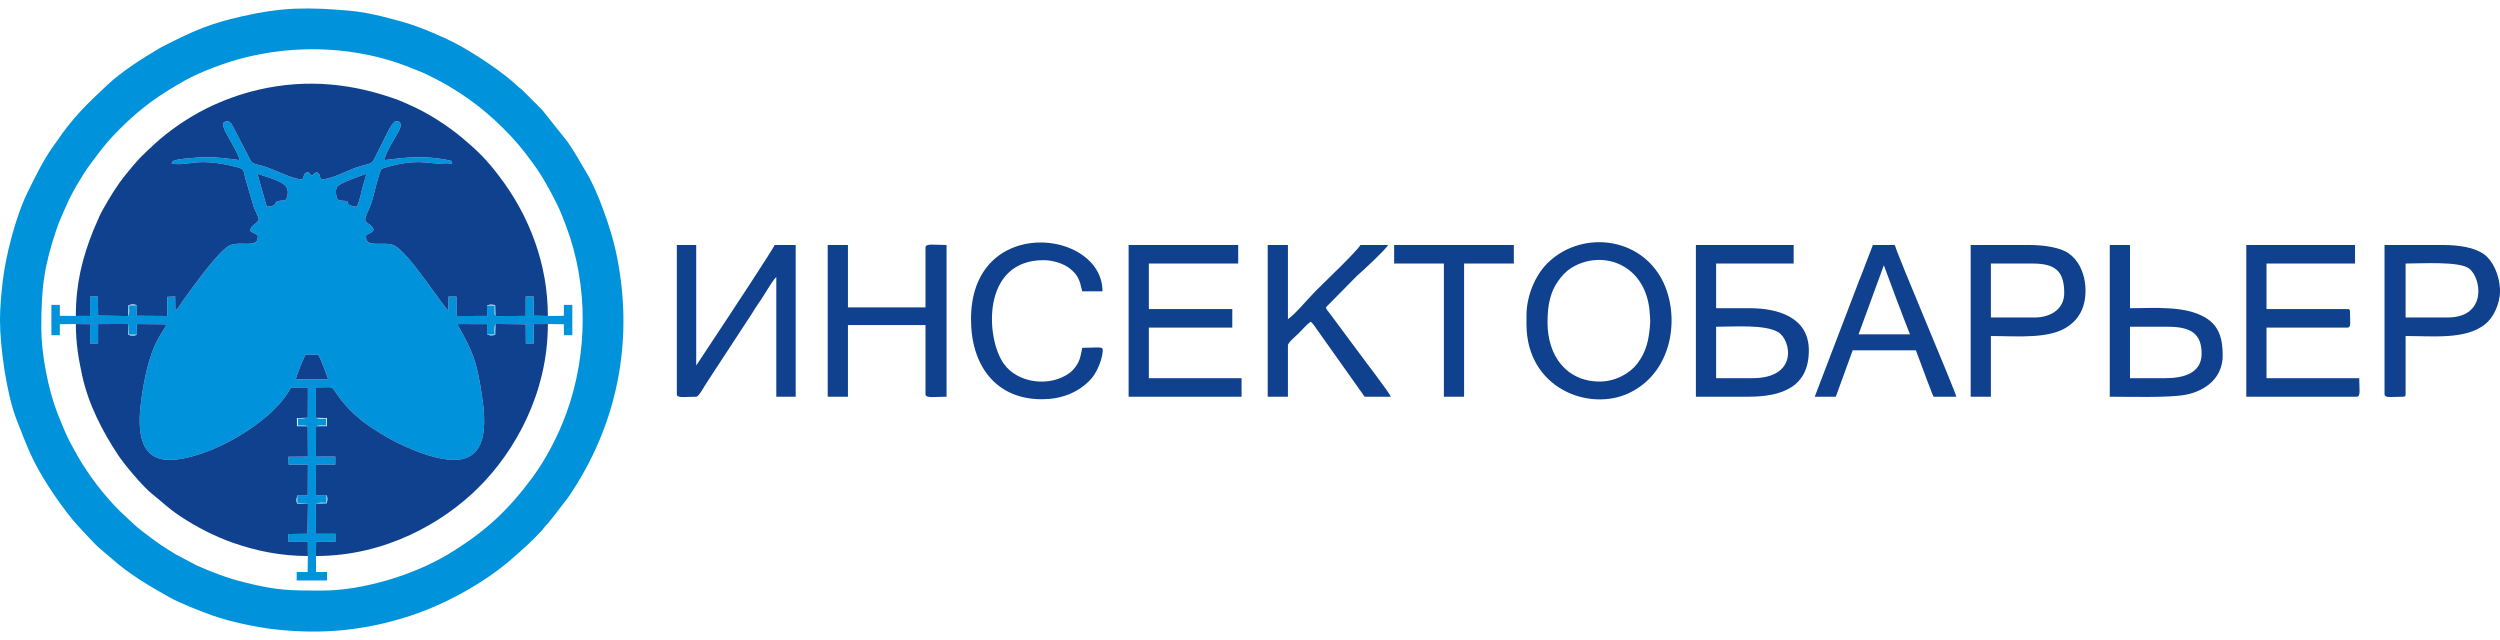<?xml version="1.0" encoding="UTF-8"?>
<!DOCTYPE svg PUBLIC "-//W3C//DTD SVG 1.1//EN" "http://www.w3.org/Graphics/SVG/1.1/DTD/svg11.dtd">
<!-- Creator: CorelDRAW -->
<svg xmlns="http://www.w3.org/2000/svg" xml:space="preserve" width="21.167mm" height="5.419mm" version="1.1" style="shape-rendering:geometricPrecision; text-rendering:geometricPrecision; image-rendering:optimizeQuality; fill-rule:evenodd; clip-rule:evenodd"
viewBox="0 0 2116.66 541.86"
 xmlns:xlink="http://www.w3.org/1999/xlink"
 xmlns:xodm="http://www.corel.com/coreldraw/odm/2003">
 <defs>
  <style type="text/css">
   <![CDATA[
    .fil0 {fill:#0093DC}
    .fil1 {fill:#0F418E}
   ]]>
  </style>
 </defs>
 <g id="Слой_x0020_1">
  <g id="_105553190074560">
   <path class="fil0" d="M34.96 278.06c0,-34.89 2.23,-52.08 12.93,-84.13 1.11,-3.32 2.38,-6.22 3.79,-9.76 1.56,-3.91 2.89,-6.25 4.39,-9.89 4.01,-9.7 13.85,-26.54 20.08,-34.87 9.22,-12.3 13.76,-18.71 25.36,-30.3 18.01,-18.01 33.49,-28.9 55.26,-41.09 13.12,-7.35 34.96,-15.44 50.04,-19.18 37.56,-9.33 76.24,-9.7 114.01,-0.25 11.52,2.88 19.91,5.96 30.49,10.18 3.52,1.4 6.66,2.62 10.03,4.24 25.02,12.01 46.03,26.9 64.52,45.38 10.7,10.7 15.83,16.89 25.27,29.69 7.77,10.52 14.21,22.3 20.35,34.59 2.98,5.96 5.69,13.02 7.98,19.14 18.7,49.92 18.29,107.64 0.19,157.71 -6.71,18.57 -17.17,38.86 -28.52,54.25 -20.86,28.27 -40.17,46.39 -71.61,65.42 -28.83,17.45 -72.17,30.81 -106.91,30.81 -27.57,0 -37.7,0.01 -65.23,-6.85 -15.31,-3.81 -28.13,-8.8 -41.1,-14.57l-17.72 -9.39c-6.02,-3.65 -11.16,-6.87 -16.85,-10.99 -5.02,-3.63 -14.93,-10.93 -19.14,-15.11l-11.06 -10.35c-13.81,-13.81 -26.14,-29.94 -35.9,-46.88 -8.39,-14.58 -11.61,-22.21 -17.5,-37.45 -7.28,-18.82 -13.15,-49.09 -13.15,-70.35zm-34.97 -7.14c0,23.36 5.77,63.43 14.06,84.43 10.01,25.36 12.76,33.78 26.76,56.02l6.58 9.84c4.35,6.29 12.55,17.44 17.72,22.96 5.85,6.25 14.3,15.99 20.73,21.37l8.88 7.53c14.78,13.15 31.97,23.22 49.2,32.87 8.34,4.67 25.95,11.53 35.11,14.85 14.67,5.32 37.3,10.2 53.61,12.04 40.57,4.57 77.51,0.89 115.88,-11.86 29.04,-9.65 61.79,-27.74 84.5,-47.53 9.69,-8.45 16.5,-14.36 25.68,-24.28 1.61,-1.74 1.84,-2.54 3.55,-4.29 1.89,-1.95 2.27,-2.56 3.97,-4.59l14.35 -18.49c42.76,-61.87 57.03,-135.44 40.69,-209.69 -3.95,-17.95 -14.84,-49.7 -24.71,-65.93 -5.76,-9.47 -8.48,-15.04 -15.69,-25.69l-21.82 -27.43 -16.76 -16.78c-1.74,-1.61 -2.54,-1.84 -4.3,-3.55 -12.02,-11.71 -38.78,-29.2 -53.8,-36.83 -9.3,-4.72 -25.28,-11.57 -35.12,-14.84 -8.25,-2.74 -16.5,-4.87 -25.64,-7.18 -7.96,-2.01 -18.66,-4.08 -27.96,-4.87 -34.43,-2.95 -55.94,-3.04 -90.22,4.73 -28.74,6.52 -41.35,12.46 -65.84,24.79 -2.34,1.19 -3.36,1.73 -5.55,3.02 -14.41,8.56 -30.89,19.07 -43.05,30.45 -17.08,15.99 -28.88,27.19 -43.13,48.22 -1.25,1.86 -2.03,2.7 -3.3,4.55 -8.45,12.36 -14.34,24.53 -20.84,37.68 -10.19,20.63 -18.81,53.85 -21.4,77.08 -1.11,9.99 -2.14,21.67 -2.14,31.4zm250.29 50.27c0.62,-2.35 7.34,-20.61 8.77,-20.99l9.99 0c1.61,0.4 8.62,20.14 8.84,20.99l-27.6 0zm52.02 -146.17c-2.37,-0.17 -5.48,-0.53 -6.84,-1.89 -3.34,-3.3 1.74,-2.7 -5.74,-3.22 -3.69,-0.26 -4.42,-1.1 -5.04,-4.65 -0.51,-2.93 -0.43,-5.64 1.09,-7.49 2.42,-2.96 19.12,-8.84 24.43,-10.7 -0.66,3.83 -2.84,9.35 -3.89,14.11 -1.18,5.37 -2.18,8.87 -4.01,13.84zm-76.46 -0.06l-7.93 -27.91c17.06,5.82 27.98,7.79 25.38,18.9 -0.89,3.79 -1.54,3.74 -5.64,3.96 -7.65,0.41 -0.76,4.62 -11.81,5.05zm-109.92 83.56l-6.62 0c0,3.92 0.46,6.86 -0.67,9.07l-25.56 -0.41 -0.18 -16.14 -6.62 0 -0.03 16.44 -12.02 0.02 -13.56 -0.16 0 -9.26 -7.13 0 0 25.69 7.13 0 0 -9.28 13.56 -0.15 12.01 0.13 0.13 16.33 6.66 0 0.03 -16.41 25.58 -0.14 0.68 9.08 6.61 0 -0.18 -8.99 25.29 0.25c-1.87,3.89 -5.03,8.22 -7.49,12.82 -7.29,13.65 -11.19,32.39 -13.48,47.89 -3.65,24.66 -4.37,54.52 24.1,54.05 31.4,-0.52 86.88,-31.3 102.16,-61.31l14.35 -0.04 -0.09 25.66 -4.38 0.63c-1.34,0 -2.69,-0.02 -4.03,-0.02l0 6.1c2.7,0 6.34,-0.39 8.35,0.56l0.15 25.63 -16.49 0.15 0.25 6.66 16.25 0.01 -0.14 25.88 -8.82 -0.11 0 6.57 9 0.68 -0.37 25.51 -16.16 0.21 0 6.61 16.43 0.04 0.05 11.97 -0.21 13.56 -9.26 0 0 7.14 25.69 0 0 -7.14 -9.28 0 -0.12 -13.56 0.17 -11.97 16.31 -0.08 0 -6.74 -16.43 -0.02 -0.14 -25.59 3.73 -0.75c1.73,-0.03 3.58,0.04 5.33,0.04l0 -6.51 -8.95 0.13 -0.02 -25.86 16.37 -0.04 0.06 -6.76 -16.43 -0.02 0.1 -25.68c1.94,-0.99 5.76,-0.59 8.52,-0.59l0 -5.95c-2.61,0 -6.3,0.6 -8.59,-0.65l-0.03 -25.7c12.86,0 13.19,-1.33 15.86,2.84 7.27,11.35 16.67,20.99 27.63,28.73 4.47,3.14 7.63,5.02 12.13,7.87 13.33,8.41 40.75,21.29 60.1,21.89 30.47,0.95 28.26,-31.75 24.87,-54.13 -4.48,-29.58 -7.4,-36.89 -20.96,-60.82l25.3 0.02 -0.09 8.86 6.49 0c0,-2.73 -0.59,-6.59 0.7,-9l25.57 0.31 0.14 16.23 6.67 0 0.03 -16.41 11.93 -0.07 13.56 0.19 0 9.26 7.14 0 0 -25.69 -7.14 0 0 9.28 -13.56 0.16 -11.92 -0.24 -0.14 -16.24 -6.67 0 -0.03 16.44 -25.58 0.1 -0.5 -1.05c-0.42,-1.65 -0.04,0.45 -0.23,-1.27l0.02 -6.67 -6.48 0 0.08 8.91 -25.86 0.02 -0.07 -16.4 -6.72 -0.02 -0.11 12.1c-6.44,-6.51 -33.23,-48.66 -45.53,-55.21 -8.48,-4.52 -26.08,3.2 -24.07,-8.83 2.7,-2.1 4.5,-1.33 6.26,-4.6 -1.25,-5.68 -8.84,-4.92 -6.75,-10.8 1.46,-4.11 3.59,-7.96 5.15,-12.75 2.28,-7.05 5.47,-23.13 8.4,-28.15 8.62,-2.81 18.08,-5.08 27.98,-5.55 9.99,-0.49 23.57,2.59 31.75,1.16 -0.58,-1.79 1.58,-2.05 -5.79,-3.39 -18.38,-3.34 -33.69,-1.87 -51.84,0.49 2.78,-10.4 12.03,-21.91 13.86,-28.07 0.83,-2.79 -0.63,-5.66 -4.1,-4.76 -3.48,0.91 -9.19,14.39 -11.43,18.6 -11.14,20.99 -4.52,14.85 -21.15,20.22 -7.4,2.39 -24.05,11.36 -30.5,10.01 -2.06,-3.2 0.06,-3.3 -3.57,-5.72 -2.28,0.55 -3.04,1.81 -4.28,2.97 -2,-1.59 -2.38,-4.05 -5.19,-2.42 -2.09,1.2 -1.16,2.99 -2.66,5.21 -6.41,1.21 -21.61,-7.27 -33.17,-10.94 -3.46,-1.1 -8.54,-1.53 -10.34,-3.94l-10.03 -19.21c-1.73,-3.32 -3.37,-6.75 -5.08,-9.93 -1.96,-3.61 -3.9,-6.5 -8.1,-4.01 -3.73,3.8 10.5,20.56 13.47,31.97 -10.7,-1.33 -19.02,-2.67 -30.25,-2.42 -3.42,0.08 -22.61,1.18 -25.59,3 -1.59,0.97 -1.09,0.26 -1.78,2.29 14.42,2.82 19.87,-6.12 56.01,3.24 5.99,1.55 4.79,3.52 6.37,9.31l7.17 24.25c1.12,3.03 3.82,8.03 4.26,10.78 -2.53,4.79 -7.06,4.19 -7.19,9.53 1.95,1.75 3.87,1.99 6.17,3.53 1.92,12.37 -15.4,4.24 -24.1,8.97 -9.83,5.35 -31.14,35.74 -38.49,45.72 -2.27,3.09 -4.42,6.95 -7.05,9.56l-0.14 -12.31 -6.7 0.33 -0.01 16.2 -25.9 -0.18 0.2 -8.83z"/>
   <path class="fil1" d="M64.22 267.5l12.02 -0.02 0.03 -16.44 6.62 0 0.18 16.14 25.56 0.41 0.08 -9.14c2.34,-0.92 4.83,-1.23 7.21,0.07l-0.2 8.83 25.9 0.18 0.01 -16.2 6.7 -0.33 0.14 12.31c2.63,-2.61 4.78,-6.47 7.05,-9.56 7.35,-9.98 28.66,-40.37 38.49,-45.72 8.7,-4.73 26.02,3.4 24.1,-8.97 -2.3,-1.54 -4.22,-1.78 -6.17,-3.53 0.13,-5.34 4.66,-4.74 7.19,-9.53 -0.44,-2.75 -3.14,-7.75 -4.26,-10.78l-7.17 -24.25c-1.58,-5.79 -0.38,-7.76 -6.37,-9.31 -36.14,-9.36 -41.59,-0.42 -56.01,-3.24 0.69,-2.03 0.19,-1.32 1.78,-2.29 2.98,-1.82 22.17,-2.92 25.59,-3 11.23,-0.25 19.55,1.09 30.25,2.42 -2.97,-11.41 -17.2,-28.17 -13.47,-31.97 4.2,-2.49 6.14,0.4 8.1,4.01 1.71,3.18 3.35,6.61 5.08,9.93l10.03 19.21c1.8,2.41 6.88,2.84 10.34,3.94 11.56,3.67 26.76,12.15 33.17,10.94 1.5,-2.22 0.57,-4.01 2.66,-5.21 2.81,-1.63 3.19,0.83 5.19,2.42 1.24,-1.16 2,-2.42 4.28,-2.97 3.63,2.42 1.51,2.52 3.57,5.72 6.45,1.35 23.1,-7.62 30.5,-10.01 16.63,-5.37 10.01,0.77 21.15,-20.22 2.24,-4.21 7.95,-17.69 11.43,-18.6 3.47,-0.9 4.93,1.97 4.1,4.76 -1.83,6.16 -11.08,17.67 -13.86,28.07 18.15,-2.36 33.46,-3.83 51.84,-0.49 7.37,1.34 5.21,1.6 5.79,3.39 -8.18,1.43 -21.76,-1.65 -31.75,-1.16 -9.9,0.47 -19.36,2.74 -27.98,5.55 -2.93,5.02 -6.12,21.1 -8.4,28.15 -1.56,4.79 -3.69,8.64 -5.15,12.75 -2.09,5.88 5.5,5.12 6.75,10.8 -1.76,3.27 -3.56,2.5 -6.26,4.6 -2.01,12.03 15.59,4.31 24.07,8.83 12.3,6.55 39.09,48.7 45.53,55.21l0.11 -12.1 6.72 0.02 0.07 16.4 25.86 -0.02 -0.08 -8.91c0.16,-0.09 0.39,-0.42 0.48,-0.26l2.49 -0.5c1.81,-0.05 2.37,0.09 4,0.56l0.22 9.19 25.58 -0.1 0.03 -16.44 6.67 0 0.14 16.24 11.92 0.24c0,-43.62 -15.41,-84.66 -41.4,-118.62 -10.12,-13.24 -17.24,-20.52 -30.45,-31.63 -13.34,-11.21 -29.76,-21.8 -46.1,-28.83 -3.02,-1.3 -5.52,-2.58 -8.47,-3.67 -38.13,-14.06 -77.11,-18.3 -117.93,-8.95 -16.05,3.67 -31.42,9.35 -45.15,16.22 -15.2,7.6 -31.67,18.87 -43.94,30.28 -11.85,11.02 -12.89,11.87 -23.87,25.37 -7.63,9.37 -13.83,19.7 -19.72,30.23 -1.71,3.05 -2.83,5.44 -4.15,8.69 -1.14,2.79 -2.38,5.21 -3.68,8.46 -9.36,23.53 -14.78,45.15 -14.78,72.43zm203.3 86.2l9.28 0.22 -0.1 6.89 -9.11 0.08 -0.1 25.68 16.43 0.02 -0.06 6.76 -16.37 0.04 0.02 25.86 8.95 -0.13c1.19,2.33 0.89,4.77 0.1,7.05l-9.16 0.17 0.14 25.59 16.43 0.02 0 6.74 -16.31 0.08 -0.17 11.97c59.31,0 108.25,-28.55 138.03,-58.34 29.82,-29.81 58.34,-78.7 58.34,-138.08l-11.93 0.07 -0.03 16.41 -6.67 0 -0.14 -16.23 -25.57 -0.31 -0.22 9.19c-1.63,0.48 -2.19,0.62 -4,0.57l-2.97 -0.76 0.09 -8.86 -25.3 -0.02c13.56,23.93 16.48,31.24 20.96,60.82 3.39,22.38 5.6,55.08 -24.87,54.13 -19.35,-0.6 -46.77,-13.48 -60.1,-21.89 -4.5,-2.85 -7.66,-4.73 -12.13,-7.87 -10.96,-7.74 -20.36,-17.38 -27.63,-28.73 -2.67,-4.17 -3,-2.84 -15.86,-2.84l0.03 25.7zm-6.85 117.04l-0.05 -11.97 -16.43 -0.04 0 -6.61 16.16 -0.21 0.37 -25.51 -9.18 -0.09c-0.55,-1.86 -0.55,-1.43 -0.6,-3.39l0.78 -3.77 8.82 0.11 0.14 -25.88 -16.25 -0.01 -0.25 -6.66 16.49 -0.15 -0.15 -25.63 -9.08 -0.12 -0.08 -6.84 9.22 -0.31 0.09 -25.66 -14.35 0.04c-15.28,30.01 -70.76,60.79 -102.16,61.31 -28.47,0.47 -27.75,-29.39 -24.1,-54.05 2.29,-15.5 6.19,-34.24 13.48,-47.89 2.46,-4.6 5.62,-8.93 7.49,-12.82l-25.29 -0.25 0.18 8.99c-0.2,0.1 -0.55,0.48 -1.72,0.7 -0.03,0.01 -2.11,0.13 -2.16,0.12 -2.28,-0.09 -1.38,0.01 -3.33,-0.75l-0.08 -9.15 -25.58 0.14 -0.03 16.41 -6.66 0 -0.13 -16.33 -12.01 -0.13c0,16.57 2.3,29.56 5.29,43.39 5.28,24.39 17.17,47.48 30.67,67.81 5.03,7.57 20.85,26.64 28.68,32.69 7.18,5.55 12.75,11.52 23.46,18.66 13.78,9.18 29.43,17.24 45.08,22.71 19.79,6.92 40.64,11.14 63.27,11.14zm312.38 -137.02c0,3.63 6.56,2.15 16.41,2.15 2.21,0 6.74,-8.69 8.85,-11.85l37.55 -57.37c1.45,-2.18 2.58,-4.26 4.13,-6.58 2.95,-4.39 5.75,-8.29 8.48,-12.92 1.58,-2.68 6.96,-11.28 8.79,-12.62l0 101.34 16.41 0 0 -128.46 -17.84 0c-0.73,2.75 -39.6,61.54 -41.1,63.8l-25.27 38.25 0 -102.05 -16.41 0 0 126.31zm910.61 -13.55l-30.69 0 0 -43.54c15.51,0 41.35,-2.1 52.54,4.56 10.96,6.54 17.38,38.98 -21.85,38.98zm-47.81 15.7l44.24 0c28.33,0 51.39,-7.94 51.39,-39.25 0,-28.41 -26.81,-35.69 -49.96,-35.69l-28.55 0 0 -37.82 65.66 0 0 -15.7 -82.78 0 0 128.46zm-81.36 -12.85c-28.16,0 -44.24,-21.63 -44.24,-49.95 0,-14.98 2.05,-26.77 11.19,-38.05 3.47,-4.3 6.94,-7.39 12.1,-10.02 24.97,-12.73 58.17,-0.88 62.88,36.11 0.23,1.84 0.84,10.26 0.79,11.13 -0.92,15.77 -3.46,25.6 -10.89,35.51 -5.99,7.98 -18.18,15.27 -31.83,15.27zm-62.08 -55.66l0 7.13c0,54.37 53.26,74.58 87.31,58.06 38.71,-18.79 43.23,-69.42 25.93,-98.51 -20.62,-34.69 -68.44,-38.1 -95.59,-11.11 -9.29,9.24 -17.65,26.14 -17.65,44.43zm-336.85 68.51l95.63 0 0 -15.7 -78.5 0 0 -42.82 70.65 0 0 -15.7 -70.65 0 0 -38.54 75.65 0 0 -15.7 -92.78 0 0 128.46zm946.3 0l93.49 0c3.57,0 2.14,-6.09 2.14,-15.7l-78.51 0 0 -42.82 68.51 0c3.41,0 2.15,-4.78 2.15,-13.56 0,-1.65 -0.5,-2.14 -2.15,-2.14l-68.51 0 0 -38.54 74.94 0 0 -15.7 -92.06 0 0 128.46zm-1201.07 0l17.13 0 0 -60.66 65.66 0 0 58.51c0,3.73 7.55,2.15 17.84,2.15l0 -128.46c-10.29,0 -17.84,-1.58 -17.84,2.14l0 50.67 -65.66 0 0 -52.81 -17.13 0 0 128.46zm372.53 0l17.12 0 0 -43.54c0,-2.31 7.28,-8.35 9.1,-10.17 2.93,-2.93 7.06,-7.73 10.17,-9.81 1.71,1.14 4.65,5.6 6,7.56l39.68 55.96 22.12 0c-0.89,-3.32 -24.5,-33.63 -27.26,-37.69l-24.33 -32.76c-1.28,-1.69 -2.83,-3.19 -3.36,-5.2l26.23 -26.58c6.49,-5.71 23.24,-21.24 26.58,-26.23l-23.55 0c-2.63,4.96 -31.01,32.08 -38.01,39.07 -6.47,6.47 -17.26,19.64 -23.37,23.73l0 -62.8 -17.12 0 0 128.46zm999.1 -67.09l-35.68 0 0 -45.67c13.11,0 45.29,-2.08 53.65,4.15 10.84,8.08 15.31,41.52 -17.97,41.52zm44.25 -23.88l0 2.46c-0.38,9.76 -5.06,21.16 -12.73,27.25 -16.38,13.02 -43.62,9.87 -67.2,9.87l0 49.24c0,1.65 -0.5,2.15 -2.14,2.15 -9.62,0 -15.7,1.43 -15.7,-2.15l0 -126.31 49.24 0c13.84,0 26.91,2.05 34.99,7.83 7.36,5.27 12.91,17.24 13.52,29.34l0.02 0.32zm-393.94 23.88l-37.11 0 0 -45.67 34.97 0c18.94,0 27.12,5.76 27.12,24.98 0,13.98 -12.03,20.69 -24.98,20.69zm-54.23 67.09l17.12 0 0 -51.39c22.14,0 50.48,2.97 66.18,-8.75 4.29,-3.21 6.83,-5.94 9.46,-10.53 7.81,-13.66 6.02,-39.82 -9.86,-50.77 -7.46,-5.14 -21.2,-7.02 -33.66,-7.02l-49.24 0 0 128.46zm164.85 -15.7l-29.97 0 0 -43.54 32.11 0c19.44,0 28.54,5.85 28.54,22.84 0,16.03 -14.48,20.7 -30.68,20.7zm-47.1 15.7c15.61,0 50.72,1.05 64.64,-1.73 16.48,-3.31 30.99,-14.18 30.99,-33.24 0,-14.02 -3.04,-25.04 -14.48,-31.91 -17.38,-10.43 -43.1,-8.06 -64.02,-8.06l0 -53.52 -17.13 0 0 128.46zm-191.26 -111.33l10.81 29.15c1.82,4.51 3.8,9.93 5.5,14.49l5.81 14.88 -43.53 0 21.41 -58.52zm-58.52 111.33l17.84 0 14.28 -39.25 53.52 0 7.4 19.71c1.27,3.56 2.3,6.37 3.71,9.85 1.36,3.36 2.39,6.87 3.88,9.69l19.26 0c-1.51,-6.48 -50.3,-120.75 -52.09,-128.46l-18.56 0 -6.15 15.97c-1.98,5.58 -4.05,10.45 -6.19,15.93l-36.9 96.56zm-714.36 -65.66c0,39.86 21.51,67.8 59.95,67.8 16,0 29.96,-5.18 40.51,-15.87 5.63,-5.69 10.23,-16.07 11.09,-24.77 0.47,-4.7 -2.99,-2.9 -17.35,-2.9 -1.13,4.85 -1.29,8.06 -3.36,12.34 -1.4,2.91 -4.48,6.8 -7.01,8.69 -16.76,12.52 -44.09,9.19 -56.01,-7.45 -15.63,-21.85 -18.93,-87.79 33.56,-87.79 8.51,0 17.48,3.19 22.24,7.01 7,5.6 8.29,9.54 10.58,19.39l17.13 0c0,-52.67 -111.33,-65.35 -111.33,23.55zm358.25 -47.1l42.11 0 0 112.76 17.12 0 0 -112.76 42.11 0 0 -15.7 -101.34 0 0 15.7zm-954.52 -48.15c11.05,-0.43 4.16,-4.64 11.81,-5.05 4.1,-0.22 4.75,-0.17 5.64,-3.96 2.6,-11.11 -8.32,-13.08 -25.38,-18.9l7.93 27.91zm76.46 0.06c1.83,-4.97 2.83,-8.47 4.01,-13.84 1.05,-4.76 3.23,-10.28 3.89,-14.11 -5.31,1.86 -22.01,7.74 -24.43,10.7 -1.52,1.85 -1.6,4.56 -1.09,7.49 0.62,3.55 1.35,4.39 5.04,4.65 7.48,0.52 2.4,-0.08 5.74,3.22 1.36,1.36 4.47,1.72 6.84,1.89zm-52.02 146.17l27.6 0c-0.22,-0.85 -7.23,-20.59 -8.84,-20.99l-9.99 0c-1.43,0.38 -8.15,18.64 -8.77,20.99z"/>
  </g>
 </g>
</svg>
